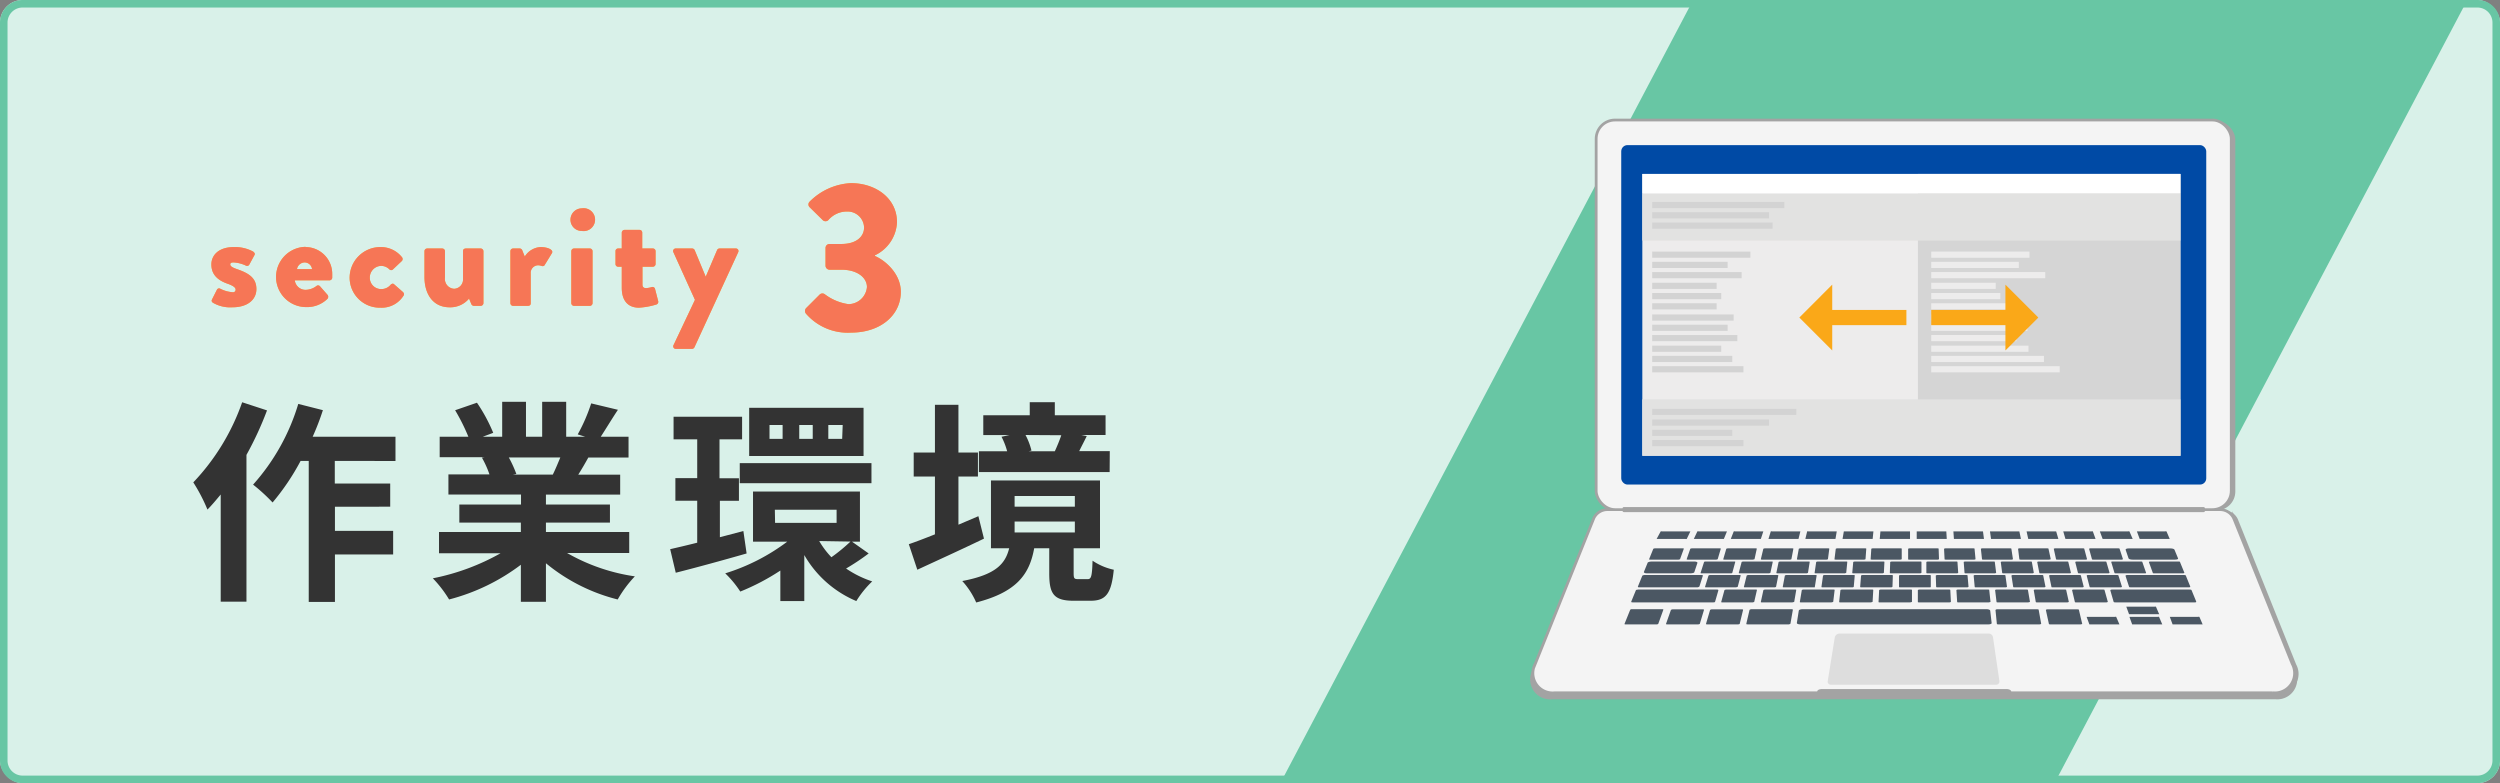 <svg xmlns="http://www.w3.org/2000/svg" width="332" height="104" viewBox="0 0 332 104"><rect x="0" y="0" width="332" height="104" fill="#808080" stroke="none"/><defs><style>.cls-1{fill:#d9f1e9;}.cls-2{fill:#68c6a4;}.cls-3{isolation:isolate;}.cls-4{fill:#333;}.cls-5{fill:#f5b947;}.cls-6{fill:#f67656;}.cls-7{fill:#a3a3a3;}.cls-8{fill:#f4f4f4;stroke:#a3a3a3;stroke-miterlimit:10;stroke-width:0.37px;}.cls-9{fill:#004aa5;}.cls-10{fill:#ddd;}.cls-11{fill:#4b5763;}.cls-12{fill:#edecec;}.cls-13{fill:#d5d5d5;}.cls-14{fill:#e2e2e1;}.cls-15{fill:#fff;}.cls-16{fill:#d3d3d3;}.cls-17{fill:#faa818;}</style></defs><g id="レイヤー_1" data-name="レイヤー 1"><rect id="長方形_22906" data-name="長方形 22906" class="cls-1" width="332" height="104" rx="3"/><g id="長方形_22906-2" data-name="長方形 22906"><path class="cls-2" d="M329,1a2,2,0,0,1,2,2v98a2,2,0,0,1-2,2H3a2,2,0,0,1-2-2V3A2,2,0,0,1,3,1H329m0-1H3A3,3,0,0,0,0,3v98a3,3,0,0,0,3,3H329a3,3,0,0,0,3-3V3a3,3,0,0,0-3-3Z"/></g><polygon class="cls-2" points="170.03 104 272.84 104 327.66 0 224.85 0 170.03 104"/><g id="開店までの手順"><g class="cls-3"><path class="cls-4" d="M35.46,54.5a44.32,44.32,0,0,1-2.73,5.91V79.9H29.31V65.67c-.59.71-1.19,1.43-1.76,2a22.72,22.72,0,0,0-1.88-3.61,29.55,29.55,0,0,0,6.49-10.64Zm9,6.71v3h7.36v3.08H44.48v3.21h7.73v3.13H44.48v6.31H41V61.21H39.92a31.38,31.38,0,0,1-3.72,5.52,23.67,23.67,0,0,0-2.59-2.37,28.17,28.17,0,0,0,6-10.72l3.27.83A33.83,33.83,0,0,1,41.52,58h11v3.22Z"/><path class="cls-4" d="M75.31,73.44a25.38,25.38,0,0,0,9,3.1,15.78,15.78,0,0,0-2.28,3.07A24.16,24.16,0,0,1,72.5,74.8v5.12H69.17V75a27,27,0,0,1-9.53,4.61,15.69,15.69,0,0,0-2.16-2.81,30.12,30.12,0,0,0,9-3.33H58.3V70.65H69.17V69.4H61V67h8.19V65.67H59.55V63H65a12.87,12.87,0,0,0-1-2.22l.34-.06H58.39V58H62.2a26.26,26.26,0,0,0-1.76-3.52l2.9-1a21.78,21.78,0,0,1,2.16,4L64.11,58h2.58V53.36h3.16V58H72V53.36h3.19V58h2.53l-1-.31a23,23,0,0,0,1.79-4.12l3.55.85C81.2,55.72,80.43,57,79.78,58h3.69v2.76H78.13c-.46.83-.91,1.6-1.34,2.28h5.57v2.64H72.5V67H81V69.4H72.5v1.25H83.56v2.79ZM67.57,60.75a15.61,15.61,0,0,1,1,2.19l-.48.09h5.32c.34-.68.68-1.51,1-2.28Z"/><path class="cls-4" d="M99.15,73.5c-3.24.93-6.68,1.87-9.41,2.56L89,72.93c1-.23,2.25-.52,3.59-.86V66.5h-2.9v-3h2.9V58.34H89.45v-3h9.1v3h-3v5.17h2.58v3H95.6v4.83l3.12-.82Zm16.21,0a30.45,30.45,0,0,1-3,2,13.68,13.68,0,0,0,3.47,1.71,12.9,12.9,0,0,0-2.11,2.61,14.39,14.39,0,0,1-6.91-6.11v6.11h-3.18V75.77a29.92,29.92,0,0,1-5.32,2.79,13.69,13.69,0,0,0-2-2.42,26.88,26.88,0,0,0,8.24-4.21H100V65.28H114.2v6.65h-1.06Zm-17.12-12h17.49v2.67H98.24Zm16.44-.94H99.49v-6.4h15.19Zm-10.75-4.12h-1.74v1.84h1.74Zm-1,13h8.17V67.69H102.9Zm5-13h-1.79v1.84h1.79Zm.86,15.41A11.55,11.55,0,0,0,110.41,74a22.85,22.85,0,0,0,2.53-2.08Zm3.12-15.41H110v1.84h1.84Z"/><path class="cls-4" d="M130.67,71.53c-3,1.45-6.26,2.93-8.85,4.13l-1.13-3.39c1-.34,2.16-.79,3.47-1.31V63.28h-2.82V60.1h2.82V53.76h3.12V60.1h2.59v3.18h-2.59v6.4l2.65-1.13Zm13.77,5.38c.45,0,.59-.29.65-2.45a8,8,0,0,0,2.82,1.2c-.32,3.27-1.11,4.12-3.1,4.12h-2.22c-2.68,0-3.25-.94-3.25-3.64V72.81h-2c-.62,3.42-2.27,5.8-7.7,7.2a10.49,10.49,0,0,0-1.85-2.85c4.46-.85,5.71-2.27,6.23-4.35h-2.42v-9h14.48v9h-3.5v3.3c0,.71.08.8.6.8Zm2.92-14.22H130V59.93h3.75A9.38,9.38,0,0,0,133,58l1.05-.22h-3.47V55.15h6.17V53.41h3.33v1.74h6.74v2.62h-3.21l.71.14c-.37.77-.74,1.45-1,2h4.06Zm-12.62,4.6h8V65.87h-8Zm0,3.42h8V69.26h-8Zm1.45-12.94a9,9,0,0,1,.79,2.07l-.37.09h3.62l-.15,0c.29-.63.63-1.45.86-2.13Z"/></g></g><path class="cls-5" d="M28.15,39.78l.66-1.31a.32.32,0,0,1,.4-.15,4.28,4.28,0,0,0,1.72.49.33.33,0,0,0,.36-.34c0-.19-.12-.46-1.09-.8-1.48-.52-2.13-1.37-2.13-2.55s.91-2.31,3-2.31a5.1,5.1,0,0,1,2.53.59c.17.12.31.29.19.48l-.7,1.29a.34.34,0,0,1-.4.12A4.39,4.39,0,0,0,31,34.85c-.25,0-.42.06-.42.27s.21.38.86.61c1.54.53,2.61,1.14,2.61,2.66,0,1.33-1.07,2.42-3.22,2.42a4.53,4.53,0,0,1-2.59-.63C28.15,40.07,28.05,40,28.15,39.78Z"/><path class="cls-5" d="M40.51,32.81a3.56,3.56,0,0,1,3.61,3.58c0,.13,0,.38,0,.51a.38.38,0,0,1-.37.33H39.15a1.43,1.43,0,0,0,1.47,1.26A2.44,2.44,0,0,0,42,38a.34.34,0,0,1,.48,0l1,1.14a.41.41,0,0,1,0,.55,3.87,3.87,0,0,1-2.82,1.09,4,4,0,0,1,0-8Zm.93,2.93a1,1,0,0,0-1-.89,1.06,1.06,0,0,0-1,.89Z"/><path class="cls-5" d="M50.54,32.81a3.58,3.58,0,0,1,2.86,1.37.39.39,0,0,1-.1.54L52.16,35.8a.34.34,0,0,1-.42,0,1.57,1.57,0,0,0-1.1-.49,1.55,1.55,0,0,0-1.53,1.54,1.5,1.5,0,0,0,1.49,1.54,1.6,1.6,0,0,0,1.29-.59c.14-.13.31-.17.42-.07l1.14,1c.18.15.27.34.14.53a3.42,3.42,0,0,1-3.07,1.6,4,4,0,0,1-4.09-4A4.09,4.09,0,0,1,50.54,32.81Z"/><path class="cls-5" d="M56.37,33.36a.36.36,0,0,1,.36-.36h2a.36.36,0,0,1,.36.36v3.53a1.3,1.3,0,0,0,1.22,1.46A1.24,1.24,0,0,0,61.49,37V33.36c0-.3.21-.36.4-.36h1.94a.37.37,0,0,1,.37.36v6.9a.38.38,0,0,1-.37.36h-.89a.4.4,0,0,1-.36-.27l-.29-.7a3.24,3.24,0,0,1-2.57,1.16c-2.27,0-3.35-1.83-3.35-4Z"/><path class="cls-5" d="M67.78,33.36a.36.36,0,0,1,.36-.36H69a.36.36,0,0,1,.35.23l.34.84a2.64,2.64,0,0,1,2.08-1.26c1,0,1.79.38,1.52.82l-.93,1.52a.32.32,0,0,1-.42.17,1.7,1.7,0,0,0-.46-.09,1,1,0,0,0-1,1.09v3.94c0,.23-.11.36-.42.36H68.14a.37.37,0,0,1-.36-.36Z"/><path class="cls-5" d="M75.76,29.19a1.51,1.51,0,0,1,1.5-1.52,1.52,1.52,0,1,1,0,3A1.49,1.49,0,0,1,75.76,29.19Zm.11,4.17a.36.36,0,0,1,.36-.36h2.1a.36.36,0,0,1,.36.36v6.9a.37.37,0,0,1-.36.36h-2.1a.37.37,0,0,1-.36-.36Z"/><path class="cls-5" d="M82.57,35.42h-.49a.35.35,0,0,1-.34-.36v-1.7a.34.34,0,0,1,.34-.36h.49V30.89a.38.38,0,0,1,.37-.36h2a.36.36,0,0,1,.35.36V33h1.41a.35.35,0,0,1,.36.36v1.7a.36.36,0,0,1-.36.36H85.32V37.8c0,.42.28.46.51.46a3.48,3.48,0,0,0,.74-.14.34.34,0,0,1,.42.25L87.41,40a.37.37,0,0,1-.25.44,9.76,9.76,0,0,1-2.3.42c-1.45,0-2.29-.91-2.29-2.65Z"/><path class="cls-5" d="M89.43,33.5a.34.34,0,0,1,.33-.5h2.17a.37.37,0,0,1,.32.21l1.47,3.54h0l1.51-3.54a.35.35,0,0,1,.32-.21h2.15a.34.34,0,0,1,.33.5L92.23,46.1a.37.37,0,0,1-.32.23H89.77a.34.34,0,0,1-.32-.51l2.84-6Z"/><path class="cls-5" d="M107.05,40.92l1.78-1.78a.53.53,0,0,1,.71-.06,6.8,6.8,0,0,0,3.12,1.31,2.48,2.48,0,0,0,2.47-2.27c0-1.25-1.28-2.3-3.38-2.3h-1.58a.55.55,0,0,1-.54-.53V32.93a.53.53,0,0,1,.54-.53h1.58c2,0,3-1,3-2.19a2.19,2.19,0,0,0-2.27-2.12,3.24,3.24,0,0,0-2.47,1.13.53.53,0,0,1-.76,0l-1.73-1.7a.51.51,0,0,1,0-.74A8.32,8.32,0,0,1,113,24.32c3.29,0,6.12,2,6.12,5.19a5.11,5.11,0,0,1-2.92,4.39V34c1.34.57,3.43,2.33,3.43,4.76,0,3.09-2.69,5.41-6.6,5.41a7.34,7.34,0,0,1-6-2.52A.56.56,0,0,1,107.05,40.92Z"/><path class="cls-6" d="M28.15,39.78l.66-1.31a.32.32,0,0,1,.4-.15,4.28,4.28,0,0,0,1.72.49.33.33,0,0,0,.36-.34c0-.19-.12-.46-1.09-.8-1.48-.52-2.13-1.37-2.13-2.55s.91-2.31,3-2.31a5.1,5.1,0,0,1,2.53.59c.17.12.31.29.19.48l-.7,1.29a.34.34,0,0,1-.4.12A4.39,4.39,0,0,0,31,34.85c-.25,0-.42.06-.42.27s.21.38.86.61c1.54.53,2.61,1.14,2.61,2.66,0,1.33-1.07,2.42-3.22,2.42a4.53,4.53,0,0,1-2.59-.63C28.15,40.07,28.05,40,28.15,39.78Z"/><path class="cls-6" d="M40.51,32.81a3.56,3.56,0,0,1,3.61,3.58c0,.13,0,.38,0,.51a.38.38,0,0,1-.37.33H39.15a1.43,1.43,0,0,0,1.47,1.26A2.44,2.44,0,0,0,42,38a.34.34,0,0,1,.48,0l1,1.14a.41.41,0,0,1,0,.55,3.87,3.87,0,0,1-2.82,1.09,4,4,0,0,1,0-8Zm.93,2.93a1,1,0,0,0-1-.89,1.06,1.06,0,0,0-1,.89Z"/><path class="cls-6" d="M50.54,32.81a3.58,3.58,0,0,1,2.86,1.37.39.39,0,0,1-.1.54L52.16,35.8a.34.34,0,0,1-.42,0,1.57,1.57,0,0,0-1.1-.49,1.55,1.55,0,0,0-1.53,1.54,1.5,1.5,0,0,0,1.49,1.54,1.6,1.6,0,0,0,1.29-.59c.14-.13.31-.17.42-.07l1.14,1c.18.15.27.34.14.53a3.42,3.42,0,0,1-3.07,1.6,4,4,0,0,1-4.09-4A4.09,4.09,0,0,1,50.54,32.81Z"/><path class="cls-6" d="M56.37,33.36a.36.36,0,0,1,.36-.36h2a.36.36,0,0,1,.36.36v3.53a1.3,1.3,0,0,0,1.22,1.46A1.24,1.24,0,0,0,61.49,37V33.36c0-.3.21-.36.4-.36h1.94a.37.37,0,0,1,.37.36v6.9a.38.38,0,0,1-.37.36h-.89a.4.4,0,0,1-.36-.27l-.29-.7a3.24,3.24,0,0,1-2.57,1.16c-2.27,0-3.35-1.83-3.35-4Z"/><path class="cls-6" d="M67.78,33.36a.36.36,0,0,1,.36-.36H69a.36.36,0,0,1,.35.23l.34.84a2.64,2.64,0,0,1,2.08-1.26c1,0,1.79.38,1.52.82l-.93,1.52a.32.32,0,0,1-.42.17,1.7,1.7,0,0,0-.46-.09,1,1,0,0,0-1,1.09v3.94c0,.23-.11.36-.42.36H68.14a.37.37,0,0,1-.36-.36Z"/><path class="cls-6" d="M75.76,29.19a1.51,1.51,0,0,1,1.5-1.52,1.52,1.52,0,1,1,0,3A1.49,1.49,0,0,1,75.76,29.19Zm.11,4.17a.36.36,0,0,1,.36-.36h2.1a.36.36,0,0,1,.36.36v6.9a.37.37,0,0,1-.36.36h-2.1a.37.37,0,0,1-.36-.36Z"/><path class="cls-6" d="M82.57,35.42h-.49a.35.35,0,0,1-.34-.36v-1.7a.34.34,0,0,1,.34-.36h.49V30.89a.38.38,0,0,1,.37-.36h2a.36.36,0,0,1,.35.36V33h1.41a.35.35,0,0,1,.36.36v1.7a.36.36,0,0,1-.36.36H85.32V37.8c0,.42.28.46.51.46a3.48,3.48,0,0,0,.74-.14.34.34,0,0,1,.42.25L87.41,40a.37.37,0,0,1-.25.44,9.76,9.76,0,0,1-2.3.42c-1.45,0-2.29-.91-2.29-2.65Z"/><path class="cls-6" d="M89.43,33.5a.34.34,0,0,1,.33-.5h2.17a.37.37,0,0,1,.32.21l1.47,3.54h0l1.51-3.54a.35.35,0,0,1,.32-.21h2.15a.34.34,0,0,1,.33.5L92.23,46.1a.37.37,0,0,1-.32.23H89.77a.34.34,0,0,1-.32-.51l2.84-6Z"/><path class="cls-6" d="M107.05,40.92l1.78-1.78a.53.53,0,0,1,.71-.06,6.8,6.8,0,0,0,3.12,1.31,2.48,2.48,0,0,0,2.47-2.27c0-1.25-1.28-2.3-3.38-2.3h-1.58a.55.55,0,0,1-.54-.53V32.93a.53.53,0,0,1,.54-.53h1.58c2,0,3-1,3-2.19a2.19,2.19,0,0,0-2.27-2.12,3.24,3.24,0,0,0-2.47,1.13.53.53,0,0,1-.76,0l-1.73-1.7a.51.51,0,0,1,0-.74A8.32,8.32,0,0,1,113,24.32c3.29,0,6.12,2,6.12,5.19a5.11,5.11,0,0,1-2.92,4.39V34c1.34.57,3.43,2.33,3.43,4.76,0,3.09-2.69,5.41-6.6,5.41a7.34,7.34,0,0,1-6-2.52A.56.56,0,0,1,107.05,40.92Z"/><path class="cls-7" d="M304.58,88.54H203.7l-.17.43a2.64,2.64,0,0,0,2.63,3.89h96A2.64,2.64,0,0,0,304.76,89Z"/><path class="cls-7" d="M304.93,88.24l-7.75-19.3a2,2,0,0,0-1.72-1.16H213.89a2,2,0,0,0-1.71,1.16l-5.13,12.77-2.63,6.53A2.62,2.62,0,0,0,207,92.1h35l0-.13c0-.1.24-.18.5-.18H267c.25,0,.47.08.48.18l0,.13h34.87A2.62,2.62,0,0,0,304.93,88.24Z"/><rect class="cls-7" x="212.51" y="16.04" width="84.34" height="51.74" rx="2.5"/><path class="cls-8" d="M304.4,88.14l-7.76-19.3a2,2,0,0,0-1.71-1.16H213.36a2,2,0,0,0-1.71,1.16l-5.14,12.77-2.62,6.53A2.62,2.62,0,0,0,206.5,92h35l0-.13c0-.1.23-.18.49-.18h24.44c.26,0,.47.08.49.18V92h34.88A2.62,2.62,0,0,0,304.4,88.14Z"/><rect class="cls-8" x="211.97" y="15.94" width="84.34" height="51.74" rx="2.5"/><rect class="cls-9" x="215.3" y="19.27" width="77.69" height="45.08" rx="0.83"/><path class="cls-10" d="M265.12,90.93h-22a.4.4,0,0,1-.4-.45l.93-5.79a.65.65,0,0,1,.64-.55h19.82a.57.57,0,0,1,.56.49l.85,5.82A.42.42,0,0,1,265.12,90.93Z"/><path class="cls-11" d="M222.92,74.32h-3.78c-.09,0-.15,0-.14-.06l.56-1.38s.1-.06.19-.06h3.71c.1,0,.16,0,.15.06l-.5,1.38S223,74.32,222.92,74.32Z"/><path class="cls-11" d="M229.89,76.14H226c-.1,0-.17,0-.16-.07l.46-1.44a.28.28,0,0,1,.2-.06h3.78c.1,0,.17,0,.16.06l-.39,1.44S230,76.14,229.89,76.14Z"/><path class="cls-11" d="M230.52,78h-3.93c-.1,0-.17,0-.16-.07l.46-1.5s.1-.07.19-.07H231c.1,0,.17,0,.16.07l-.39,1.5S230.62,78,230.52,78Z"/><path class="cls-11" d="M232.74,80h-4c-.1,0-.18,0-.16-.07l.43-1.57s.1-.07.2-.07h3.95c.09,0,.17,0,.16.07l-.36,1.57S232.84,80,232.74,80Z"/><path class="cls-11" d="M220,82.92h-4.1c-.11,0-.18,0-.16-.08l.75-1.86a.29.29,0,0,1,.23-.08h4c.11,0,.18,0,.17.08l-.67,1.86A.29.29,0,0,1,220,82.92Z"/><path class="cls-11" d="M225.52,82.92h-4.1c-.11,0-.19,0-.17-.08L221.9,81s.11-.08.22-.08h4c.11,0,.18,0,.17.08l-.56,1.86S225.63,82.92,225.52,82.92Z"/><path class="cls-11" d="M230.83,82.92h-4.1c-.11,0-.19,0-.17-.08L227.1,81s.11-.08.21-.08h4c.11,0,.18,0,.17.08l-.45,1.86S230.94,82.92,230.83,82.92Z"/><path class="cls-11" d="M237.53,82.92h-5.41c-.13,0-.22,0-.21-.09l.43-1.84s.12-.09.24-.09h5.3c.12,0,.22,0,.21.09l-.32,1.84S237.65,82.92,237.53,82.92Z"/><path class="cls-11" d="M270.83,82.92h-5.42c-.12,0-.23,0-.23-.09L265,81s.09-.09.21-.09h5.3c.12,0,.22,0,.23.09l.33,1.84S271,82.92,270.83,82.92Z"/><path class="cls-11" d="M276.3,82.92h-4c-.11,0-.2,0-.21-.08L271.69,81s.08-.08.18-.08h4c.11,0,.2,0,.21.08l.44,1.86S276.41,82.92,276.3,82.92Z"/><path class="cls-11" d="M264.06,82.92h-25c-.26,0-.46-.09-.44-.19l.26-1.64c0-.11.24-.19.5-.19h24.44c.25,0,.47.08.48.19l.19,1.64C264.53,82.83,264.32,82.92,264.06,82.92Z"/><path class="cls-11" d="M238,80h-4c-.1,0-.17,0-.16-.07l.34-1.57s.1-.07.2-.07h4c.09,0,.17,0,.16.07l-.27,1.57S238.07,80,238,80Z"/><path class="cls-11" d="M243.19,80h-4c-.1,0-.18,0-.17-.07l.26-1.57s.09-.07.19-.07h4c.09,0,.17,0,.17.07l-.19,1.57S243.29,80,243.19,80Z"/><path class="cls-11" d="M248.42,80h-4c-.1,0-.18,0-.18-.07l.17-1.57s.09-.07.18-.07h4c.1,0,.18,0,.18.07l-.09,1.57S248.52,80,248.42,80Z"/><path class="cls-11" d="M253.65,80h-4c-.1,0-.18,0-.18-.07l.08-1.57s.09-.07.18-.07h4c.1,0,.18,0,.18.07v1.57S253.75,80,253.65,80Z"/><path class="cls-11" d="M258.87,80h-4c-.1,0-.18,0-.18-.07V78.36s.08-.07.17-.07h3.95c.1,0,.18,0,.19.07l.08,1.57S259,80,258.87,80Z"/><path class="cls-11" d="M264.1,80h-4c-.1,0-.19,0-.19-.07l-.1-1.57s.08-.07.17-.07h4c.1,0,.19,0,.19.07l.17,1.57S264.2,80,264.1,80Z"/><path class="cls-11" d="M269.33,80h-4c-.1,0-.18,0-.19-.07l-.19-1.57s.07-.07.17-.07h4c.1,0,.19,0,.19.07l.27,1.57S269.43,80,269.33,80Z"/><path class="cls-11" d="M274.55,80h-4c-.1,0-.19,0-.2-.07l-.27-1.57s.06-.07.16-.07h3.95c.1,0,.19,0,.2.07l.35,1.57S274.65,80,274.55,80Z"/><path class="cls-11" d="M235.69,78h-3.94c-.1,0-.17,0-.16-.07l.37-1.5s.1-.07.19-.07H236c.1,0,.17,0,.16.07l-.3,1.5S235.78,78,235.69,78Z"/><path class="cls-11" d="M240.85,78h-3.94c-.1,0-.17,0-.16-.07l.28-1.5s.09-.07.19-.07h3.87c.09,0,.17,0,.16.07L241,78S241,78,240.85,78Z"/><path class="cls-11" d="M246,78h-3.94c-.1,0-.17,0-.17-.07l.21-1.5s.08-.07.18-.07h3.87c.09,0,.17,0,.16.07l-.13,1.5S246.11,78,246,78Z"/><path class="cls-11" d="M251.14,78H247.2c-.1,0-.17,0-.17-.07l.12-1.5s.08-.07.18-.07h3.86c.1,0,.18,0,.18.07l-.05,1.5S251.24,78,251.14,78Z"/><path class="cls-11" d="M256.3,78h-3.94c-.09,0-.17,0-.17-.07l0-1.5s.08-.07.17-.07h3.87c.1,0,.18,0,.18.07l0,1.5S256.4,78,256.3,78Z"/><path class="cls-11" d="M261.24,78H257.3c-.09,0-.17,0-.18-.07l-.05-1.5s.08-.07.18-.07h3.86c.1,0,.18,0,.18.07l.13,1.5S261.34,78,261.24,78Z"/><path class="cls-11" d="M266.36,78h-3.94c-.1,0-.18,0-.18-.07l-.14-1.5s.07-.07.17-.07h3.86c.1,0,.18,0,.19.07l.21,1.5S266.46,78,266.36,78Z"/><path class="cls-11" d="M271.47,78h-3.94c-.09,0-.18,0-.18-.07l-.23-1.5s.07-.07.17-.07h3.87c.09,0,.18,0,.18.07l.3,1.5S271.57,78,271.47,78Z"/><path class="cls-11" d="M276.56,78h-3.94c-.1,0-.19,0-.19-.07l-.31-1.5s.06-.07.16-.07h3.87c.09,0,.18,0,.19.07l.38,1.5S276.65,78,276.56,78Z"/><path class="cls-11" d="M281.64,78H277.7c-.1,0-.19,0-.2-.07l-.39-1.5s.06-.07.16-.07h3.87c.09,0,.18,0,.19.07l.47,1.5S281.74,78,281.64,78Z"/><path class="cls-11" d="M279.73,80h-4c-.1,0-.18,0-.19-.07l-.37-1.57s.06-.07.16-.07h3.95c.1,0,.19,0,.2.07l.44,1.57S279.83,80,279.73,80Z"/><path class="cls-11" d="M290.64,78H283c-.14,0-.26,0-.27-.1l-.47-1.45s.08-.09.21-.09H290c.13,0,.26,0,.28.09l.59,1.45C290.87,78,290.78,78,290.64,78Z"/><path class="cls-11" d="M291.41,80H281c-.16,0-.31,0-.32-.11l-.43-1.49c0-.06.09-.11.25-.11h10.22c.16,0,.31,0,.33.11l.61,1.49C291.67,80,291.57,80,291.41,80Z"/><path class="cls-11" d="M225.41,78h-7.69c-.14,0-.23,0-.21-.1l.59-1.45s.14-.09.28-.09h7.54c.14,0,.23,0,.22.09l-.46,1.45S225.54,78,225.41,78Z"/><path class="cls-11" d="M227.45,80H216.88c-.16,0-.27,0-.25-.11l.61-1.49c0-.06.17-.11.33-.11h10.37c.16,0,.27,0,.26.11l-.43,1.49C227.75,80,227.61,80,227.45,80Z"/><path class="cls-11" d="M234.92,76.14h-3.85c-.1,0-.17,0-.16-.07l.38-1.44s.09-.06.18-.06h3.79c.1,0,.17,0,.16.06l-.31,1.44S235,76.14,234.92,76.14Z"/><path class="cls-11" d="M239.92,76.14h-3.86c-.09,0-.16,0-.16-.07l.3-1.44s.09-.06.18-.06h3.79c.09,0,.17,0,.16.06l-.23,1.44S240,76.14,239.92,76.14Z"/><path class="cls-11" d="M245,76.14h-3.86c-.1,0-.17,0-.16-.07l.21-1.44s.09-.06.18-.06h3.79c.09,0,.17,0,.16.06l-.14,1.44S245,76.14,245,76.14Z"/><path class="cls-11" d="M250,76.14h-3.85c-.1,0-.17,0-.17-.07l.13-1.44s.09-.06.18-.06h3.79c.09,0,.17,0,.17.06l-.07,1.44S250.07,76.14,250,76.14Z"/><path class="cls-11" d="M255,76.14h-3.85c-.1,0-.18,0-.18-.07l.05-1.44s.08-.06.18-.06H255c.09,0,.17,0,.17.06v1.44S255.07,76.14,255,76.14Z"/><path class="cls-11" d="M259.86,76.14H256c-.1,0-.17,0-.18-.07l0-1.44s.07-.06.16-.06h3.79c.1,0,.18,0,.18.06l.1,1.44S260,76.14,259.86,76.14Z"/><path class="cls-11" d="M264.93,76.14h-3.86c-.1,0-.18,0-.18-.07l-.11-1.44s.07-.06.16-.06h3.79c.1,0,.18,0,.18.06l.18,1.44S265,76.14,264.93,76.14Z"/><path class="cls-11" d="M269.93,76.14h-3.85c-.1,0-.18,0-.19-.07l-.19-1.44s.07-.06.16-.06h3.79c.09,0,.18,0,.18.06l.26,1.44S270,76.14,269.93,76.14Z"/><path class="cls-11" d="M274.86,76.14H271c-.09,0-.18,0-.18-.07l-.28-1.44s.07-.06.16-.06h3.79c.09,0,.17,0,.18.06l.35,1.44S275,76.14,274.86,76.14Z"/><path class="cls-11" d="M280,76.14h-3.86c-.09,0-.18,0-.19-.07l-.36-1.44s.07-.06.16-.06h3.79c.09,0,.18,0,.19.06l.42,1.44S280.08,76.14,280,76.14Z"/><path class="cls-11" d="M284.89,76.14H281c-.1,0-.19,0-.2-.07l-.43-1.44s0-.06.15-.06h3.78c.1,0,.19,0,.2.06l.5,1.44S285,76.14,284.89,76.14Z"/><path class="cls-11" d="M289.94,76.14h-3.85c-.1,0-.19,0-.2-.07l-.52-1.44s.05-.06.15-.06h3.78c.1,0,.19,0,.2.06l.59,1.44S290,76.14,289.94,76.14Z"/><path class="cls-11" d="M227.92,74.32h-3.78c-.09,0-.16,0-.15-.06l.48-1.38s.1-.06.19-.06h3.71c.09,0,.16,0,.15.06l-.41,1.38S228,74.32,227.92,74.32Z"/><path class="cls-11" d="M232.76,74.32H229c-.09,0-.16,0-.15-.06l.4-1.38s.1-.06.19-.06h3.71c.09,0,.16,0,.15.06L233,74.26S232.85,74.32,232.76,74.32Z"/><path class="cls-11" d="M237.73,74.32H234c-.1,0-.16,0-.16-.06l.33-1.38s.09-.06.18-.06H238c.09,0,.16,0,.16.06l-.26,1.38S237.82,74.32,237.73,74.32Z"/><path class="cls-11" d="M242.57,74.32h-3.78c-.09,0-.16,0-.16-.06l.25-1.38s.08-.06.18-.06h3.71c.09,0,.16,0,.16.06l-.18,1.38S242.66,74.32,242.57,74.32Z"/><path class="cls-11" d="M247.56,74.32h-3.78c-.09,0-.16,0-.16-.06l.17-1.38s.08-.06.17-.06h3.71c.1,0,.17,0,.17.06l-.1,1.38S247.65,74.32,247.56,74.32Z"/><path class="cls-11" d="M252.36,74.32h-3.78c-.09,0-.17,0-.16-.06l.09-1.38s.07-.06.17-.06h3.71c.09,0,.17,0,.16.06l0,1.38S252.45,74.32,252.36,74.32Z"/><path class="cls-11" d="M257.34,74.32h-3.77c-.1,0-.17,0-.17-.06V72.88s.07-.06.17-.06h3.71c.09,0,.17,0,.17.06l.05,1.38S257.44,74.32,257.34,74.32Z"/><path class="cls-11" d="M262.19,74.32h-3.78c-.09,0-.17,0-.17-.06l-.07-1.38s.07-.06.17-.06h3.71c.09,0,.17,0,.17.06l.13,1.38S262.28,74.32,262.19,74.32Z"/><path class="cls-11" d="M267.16,74.32h-3.77c-.1,0-.18,0-.18-.06l-.15-1.38s.07-.06.16-.06h3.72c.09,0,.17,0,.17.06l.21,1.38S267.26,74.32,267.16,74.32Z"/><path class="cls-11" d="M272.13,74.32h-3.78c-.09,0-.17,0-.18-.06L268,72.88s.06-.06.15-.06h3.71c.1,0,.18,0,.18.06l.3,1.38S272.22,74.32,272.13,74.32Z"/><path class="cls-11" d="M277,74.32h-3.77c-.1,0-.18,0-.19-.06l-.3-1.38s.06-.06.15-.06h3.71c.1,0,.18,0,.19.06l.37,1.38S277.14,74.32,277,74.32Z"/><path class="cls-11" d="M281.77,74.32H278c-.09,0-.18,0-.19-.06l-.38-1.38s.06-.06.15-.06h3.71c.1,0,.18,0,.19.06l.45,1.38S281.86,74.32,281.77,74.32Z"/><path class="cls-11" d="M288.85,74.32H283.2c-.26,0-.5-.07-.53-.17L282.28,73c0-.1.15-.17.41-.17h5.55c.26,0,.5.07.53.17l.48,1.16C289.29,74.25,289.11,74.32,288.85,74.32Z"/><path class="cls-11" d="M223.81,71.57h-3.67c-.09,0-.15,0-.14,0l.54-1a.35.35,0,0,1,.19,0h3.6c.09,0,.16,0,.15,0l-.48,1A.27.27,0,0,1,223.81,71.57Z"/><path class="cls-11" d="M228.75,71.57h-3.67c-.09,0-.15,0-.14,0l.47-1a.29.29,0,0,1,.18,0h3.6c.09,0,.16,0,.15,0l-.41,1S228.84,71.57,228.75,71.57Z"/><path class="cls-11" d="M233.69,71.57H230c-.1,0-.16,0-.15,0l.39-1a.29.29,0,0,1,.18,0h3.6c.09,0,.16,0,.15,0l-.33,1S233.78,71.57,233.69,71.57Z"/><path class="cls-11" d="M238.63,71.57H235c-.09,0-.16,0-.15,0l.31-1a.29.29,0,0,1,.18,0h3.6c.09,0,.16,0,.15,0l-.25,1S238.73,71.57,238.63,71.57Z"/><path class="cls-11" d="M243.58,71.57h-3.67c-.09,0-.16,0-.16,0l.24-1a.29.29,0,0,1,.18,0h3.6c.09,0,.16,0,.15,0l-.17,1S243.67,71.57,243.58,71.57Z"/><path class="cls-11" d="M248.52,71.57h-3.67c-.09,0-.16,0-.16,0l.17-1s.08,0,.16,0h3.61c.09,0,.16,0,.16,0l-.1,1S248.61,71.57,248.52,71.57Z"/><path class="cls-11" d="M253.46,71.57h-3.67c-.09,0-.16,0-.16,0l.09-1s.07,0,.16,0h3.61c.09,0,.16,0,.16,0l0,1S253.55,71.57,253.46,71.57Z"/><path class="cls-11" d="M258.38,71.57h-3.67c-.09,0-.17,0-.17,0v-1s.08,0,.17,0h3.6c.09,0,.16,0,.16,0l.06,1S258.47,71.57,258.38,71.57Z"/><path class="cls-11" d="M263.31,71.57h-3.67c-.09,0-.16,0-.16,0l-.07-1s.07,0,.16,0h3.6c.09,0,.17,0,.17,0l.13,1S263.4,71.57,263.31,71.57Z"/><path class="cls-11" d="M268.25,71.57h-3.66c-.09,0-.17,0-.18,0l-.14-1s.07,0,.16,0H268c.09,0,.17,0,.17,0l.21,1S268.35,71.57,268.25,71.57Z"/><path class="cls-11" d="M273.2,71.57h-3.67c-.09,0-.17,0-.18,0l-.22-1s.07,0,.16,0h3.6c.09,0,.17,0,.17,0l.29,1S273.29,71.57,273.2,71.57Z"/><path class="cls-11" d="M278.14,71.57h-3.67c-.09,0-.17,0-.18,0l-.29-1s.06,0,.15,0h3.6a.29.29,0,0,1,.18,0l.36,1S278.23,71.57,278.14,71.57Z"/><path class="cls-11" d="M283.08,71.57h-3.67c-.09,0-.17,0-.18,0l-.37-1s.06,0,.15,0h3.6a.29.29,0,0,1,.18,0l.43,1S283.17,71.57,283.08,71.57Z"/><path class="cls-11" d="M286.59,81.57h-3.66c-.1,0-.18,0-.19,0l-.37-1s.06,0,.15,0h3.6a.33.33,0,0,1,.19,0l.43,1S286.68,81.57,286.59,81.57Z"/><path class="cls-11" d="M287,82.92h-3.66c-.09,0-.18,0-.19,0l-.36-1s0,0,.14,0h3.61a.29.29,0,0,1,.18,0l.43,1S287.1,82.92,287,82.92Z"/><path class="cls-11" d="M281.32,82.92h-3.67c-.09,0-.17,0-.18,0l-.37-1s.06,0,.15,0h3.6a.29.29,0,0,1,.18,0l.43,1S281.41,82.92,281.32,82.92Z"/><path class="cls-11" d="M292.37,82.92H288.7c-.09,0-.17,0-.18,0l-.37-1s.05,0,.14,0h3.61a.29.29,0,0,1,.18,0l.43,1S292.46,82.92,292.37,82.92Z"/><path class="cls-11" d="M288,71.57h-3.67c-.09,0-.17,0-.18,0l-.37-1s.06,0,.15,0h3.6a.29.29,0,0,1,.18,0l.43,1S288.07,71.57,288,71.57Z"/><path class="cls-11" d="M224.49,76.14h-5.77c-.26,0-.45-.08-.41-.19l.49-1.2c0-.1.29-.18.55-.18H225c.27,0,.45.08.42.18L225,76C225,76.06,224.76,76.14,224.49,76.14Z"/><rect class="cls-7" x="215.47" y="67.34" width="77.35" height="0.67" rx="0.17"/><rect class="cls-12" x="218.1" y="23.1" width="71.46" height="37.43"/><rect class="cls-13" x="254.7" y="23.1" width="34.86" height="37.43"/><rect class="cls-14" x="218.1" y="53.03" width="71.46" height="7.49"/><rect class="cls-14" x="218.1" y="25.68" width="71.46" height="6.27"/><rect class="cls-15" x="218.1" y="23.1" width="71.46" height="2.58"/><rect class="cls-16" x="219.41" y="33.41" width="13.04" height="0.82"/><rect class="cls-16" x="219.41" y="34.77" width="10.02" height="0.82"/><rect class="cls-16" x="219.41" y="36.13" width="11.88" height="0.82"/><rect class="cls-16" x="219.41" y="37.55" width="8.56" height="0.82"/><rect class="cls-16" x="219.41" y="26.82" width="17.55" height="0.82"/><rect class="cls-16" x="219.41" y="28.18" width="15.52" height="0.82"/><rect class="cls-16" x="219.41" y="29.55" width="15.99" height="0.82"/><rect class="cls-16" x="219.41" y="38.91" width="9.17" height="0.82"/><rect class="cls-16" x="219.41" y="40.27" width="8.56" height="0.82"/><rect class="cls-16" x="219.41" y="41.76" width="10.82" height="0.82"/><rect class="cls-16" x="219.41" y="43.12" width="10.02" height="0.82"/><rect class="cls-16" x="219.41" y="44.49" width="11.31" height="0.82"/><rect class="cls-16" x="219.41" y="45.9" width="9.17" height="0.82"/><rect class="cls-16" x="219.41" y="47.26" width="10.64" height="0.82"/><rect class="cls-16" x="219.41" y="48.63" width="12.12" height="0.82"/><rect class="cls-16" x="219.41" y="54.29" width="19.14" height="0.82"/><rect class="cls-16" x="219.41" y="55.71" width="15.52" height="0.82"/><rect class="cls-16" x="219.41" y="57.07" width="10.64" height="0.82"/><rect class="cls-16" x="219.41" y="58.44" width="12.12" height="0.82"/><rect class="cls-12" x="256.47" y="33.41" width="13.04" height="0.82"/><rect class="cls-12" x="256.47" y="34.77" width="11.63" height="0.82"/><rect class="cls-12" x="256.47" y="36.13" width="15.14" height="0.82"/><rect class="cls-12" x="256.47" y="37.55" width="8.56" height="0.82"/><rect class="cls-12" x="256.47" y="38.91" width="9.17" height="0.82"/><rect class="cls-12" x="256.47" y="40.27" width="9.94" height="0.82"/><rect class="cls-12" x="256.47" y="41.76" width="12.56" height="0.82"/><rect class="cls-12" x="256.47" y="43.12" width="12.77" height="0.82"/><rect class="cls-12" x="256.47" y="44.49" width="11.31" height="0.82"/><rect class="cls-12" x="256.47" y="45.9" width="12.91" height="0.82"/><rect class="cls-12" x="256.47" y="47.26" width="14.97" height="0.82"/><rect class="cls-12" x="256.47" y="48.63" width="17.06" height="0.82"/><polygon class="cls-17" points="243.32 37.8 238.95 42.17 243.32 46.54 243.32 37.8"/><rect class="cls-17" x="242.64" y="41.16" width="10.53" height="2.02"/><polygon class="cls-17" points="266.32 37.8 270.69 42.17 266.32 46.54 266.32 37.8"/><rect class="cls-17" x="256.47" y="41.16" width="10.53" height="2.02"/></g></svg>